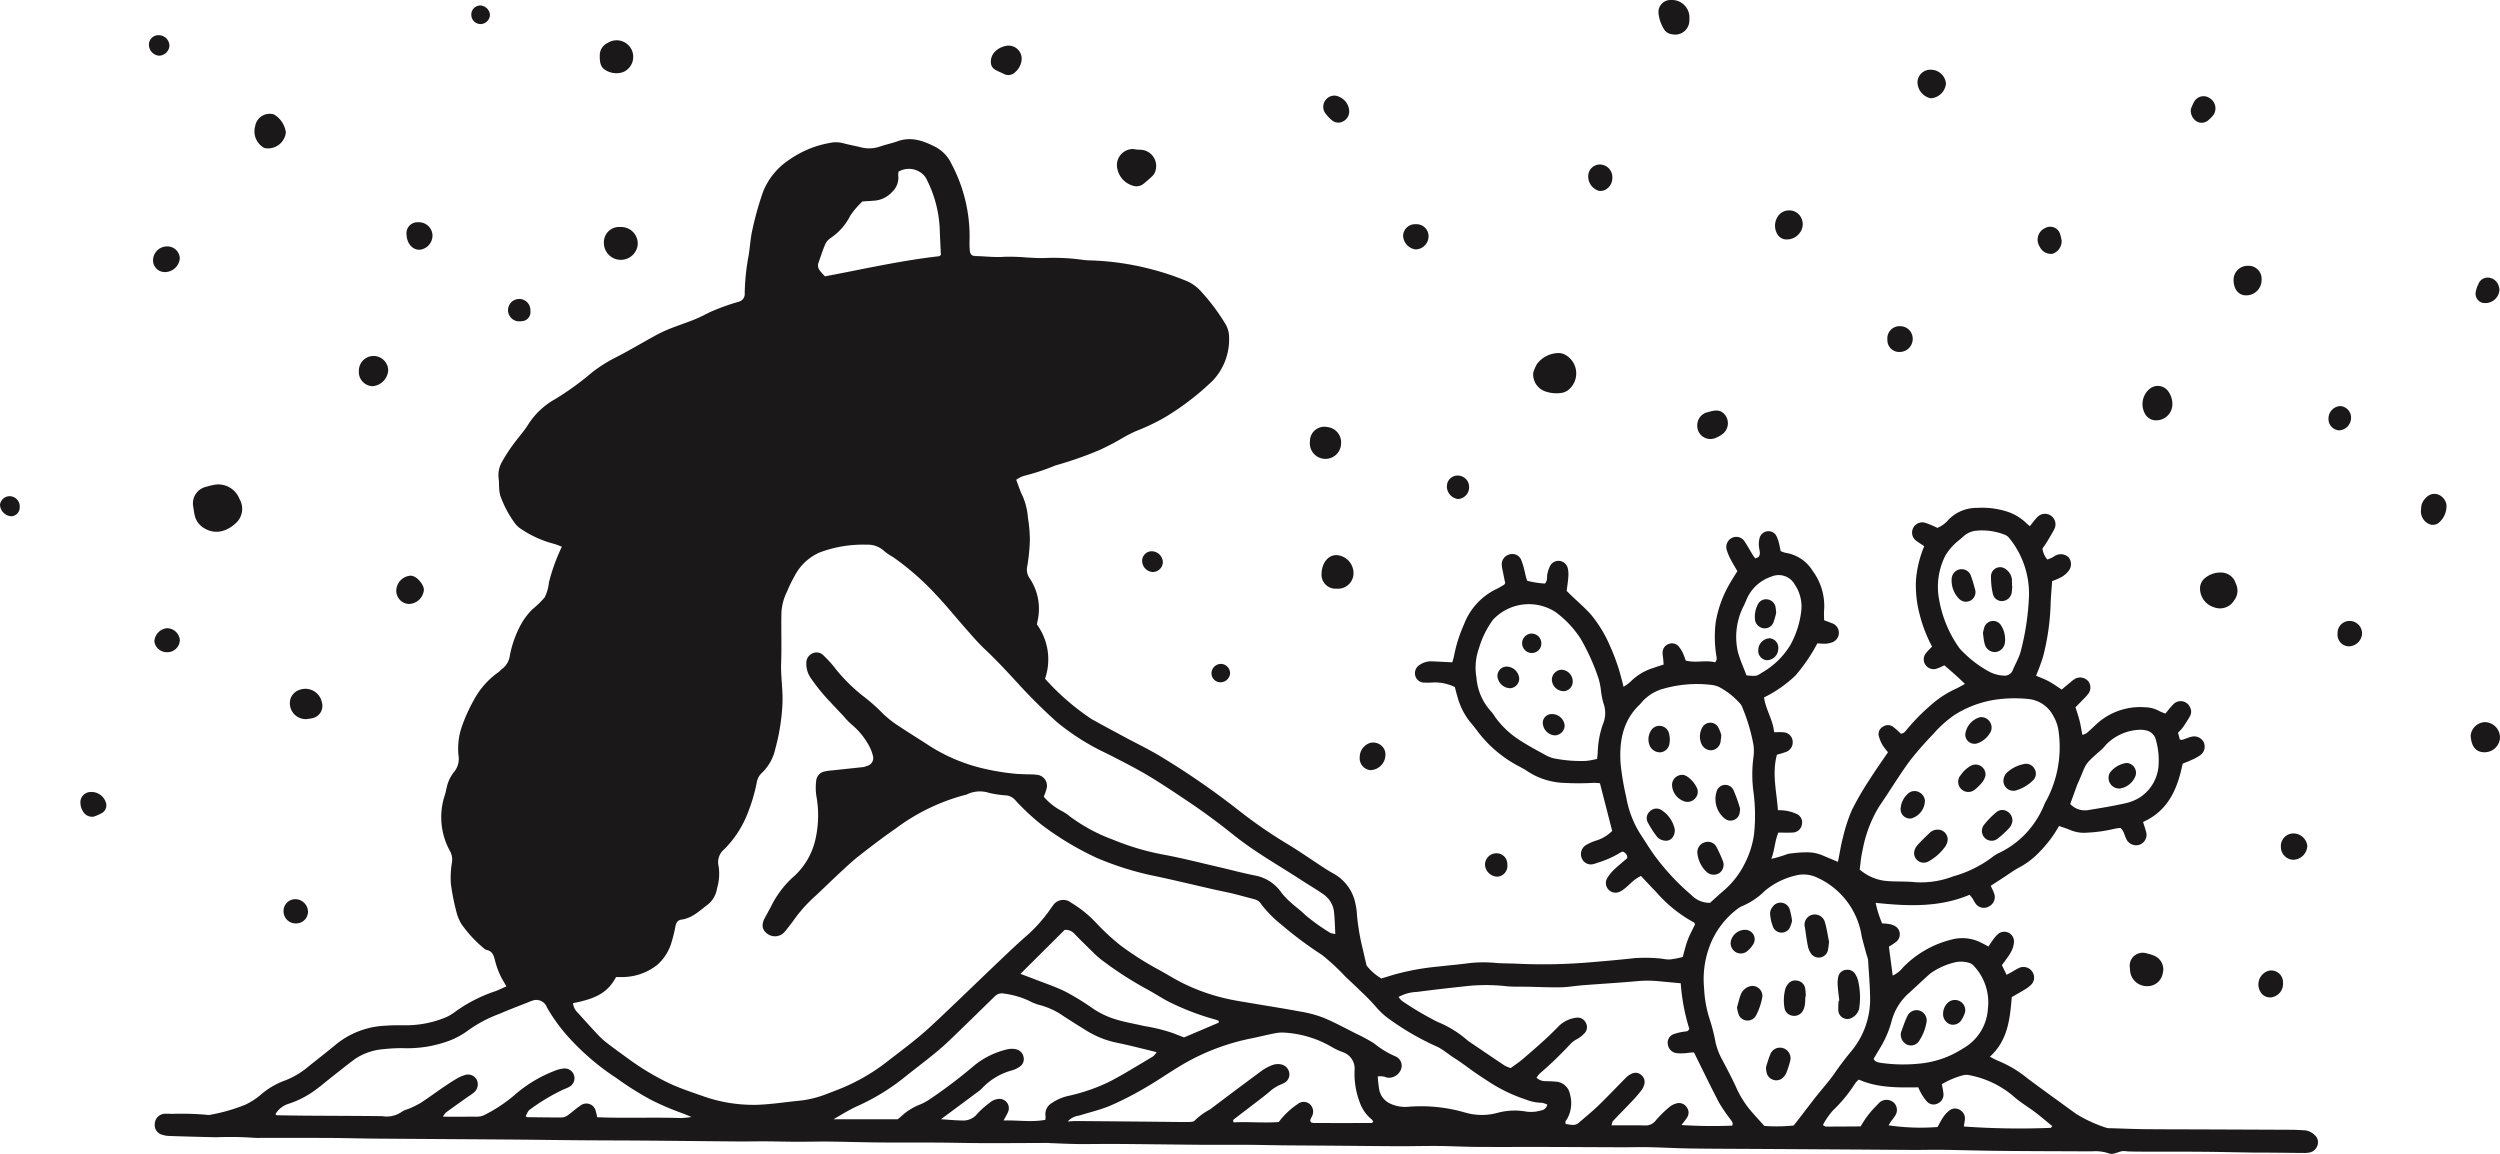 <?xml version="1.0" encoding="UTF-8"?> <svg xmlns="http://www.w3.org/2000/svg" data-name="Group 18" width="341" height="157.399" viewBox="0 0 341 157.399"><defs><clipPath id="o3khd9f5wa"><path data-name="Rectangle 27" style="fill:none" d="M0 0h341v157.399H0z"></path></clipPath></defs><g data-name="Group 17" style="clip-path:url(#o3khd9f5wa)"><path data-name="Path 34" d="m213.943 107.972-1.669-6.5a7.171 7.171 0 0 0-.909-.053 35.534 35.534 0 0 1-4.023 0 9.639 9.639 0 0 1-5-1.613c-.594-.4-1.26-.69-1.873-1.064a16.7 16.7 0 0 1-4.741-4.166c-.378-.5-.754-1-1.169-1.466a9.63 9.63 0 0 1-1.769-3.61c-.118-.362-.2-.74-.3-1.149a6.273 6.273 0 0 0-2.923-.629 10.272 10.272 0 0 1-1.294.017 1.237 1.237 0 0 1-1.179-.9 1.321 1.321 0 0 1 .587-1.51 2.719 2.719 0 0 1 1.63-.488c.9.039 1.805.086 2.813.135a6.287 6.287 0 0 0 .248-.873 19.183 19.183 0 0 1 1.349-4.272 8.809 8.809 0 0 1 4.484-4.876c.344-.164.668-.374 1-.566.036-.021.053-.075.144-.21-.106-.528-.233-1.137-.35-1.749a4.015 4.015 0 0 1-.124-.854A1.411 1.411 0 0 1 200 70.243a1.3 1.3 0 0 1 1.537.772 8.3 8.3 0 0 1 .39 1.242c.1.372.174.753.268 1.129.035.138.091.272.156.468a13.063 13.063 0 0 0 2.413.381c.415-.434.236-.907.341-1.314a4.249 4.249 0 0 1 .431-1.207 1.3 1.3 0 0 1 2.35.434 3.879 3.879 0 0 1 .077 1.15c-.042.626-.145 1.246-.23 1.939.213.209.447.44.684.668.867.835 1.784 1.623 2.591 2.513a17.254 17.254 0 0 1 2.628 4.307 27.636 27.636 0 0 1 1.052 2.693c.224.636.385 1.295.567 1.946.077.268.137.541.238.952a6.219 6.219 0 0 0 .977-.721 7.3 7.3 0 0 1 3.057-1.839c.446-.17.9-.3 1.433-.474-.024-.305-.04-.578-.066-.849a4.63 4.63 0 0 1-.074-.859 1.226 1.226 0 0 1 .825-1.091 1.185 1.185 0 0 1 1.33.286 3.98 3.98 0 0 1 .617.962 9.534 9.534 0 0 1 .378 1c1.337.375 2.729-.1 4.008.248.353-.392.183-.728.146-1.048a16.389 16.389 0 0 1-.07-4.341 15.535 15.535 0 0 1 2.035-5.539c.29-.5.6-.984.93-1.511-.293-.506-.6-.994-.86-1.5a7.153 7.153 0 0 1-.569-1.326 1.388 1.388 0 0 1 .707-1.719 1.331 1.331 0 0 1 1.747.563c.381.558.7 1.158 1.048 1.735.1.162.219.309.367.517.185-.092.39-.135.489-.262a.844.844 0 0 0 .135-.524c-.019-.336-.125-.669-.135-1.005a3.455 3.455 0 0 1 .1-1 1.268 1.268 0 0 1 1.167-.926 1.2 1.2 0 0 1 1.158.715 4.276 4.276 0 0 1 .293.815c.1.372.166.751.258 1.185a3.351 3.351 0 0 0 .651.229 5.289 5.289 0 0 1 3.727 2.488 8.007 8.007 0 0 1 1.549 5.308c-.04.428-.006.864-.006 1.4.315.12.662.243 1 .385a1.381 1.381 0 0 1-.026 2.672 2.849 2.849 0 0 1-.839.151 10.187 10.187 0 0 1-1.047-.059 23.749 23.749 0 0 1-3 4.408 17.338 17.338 0 0 1-4.277 2.975c.226 1.662 1.222 3.049 1.373 4.745.495 0 .875-.033 1.248.007a1.332 1.332 0 0 1 1.277 1.165 1.4 1.4 0 0 1-.877 1.51 13.075 13.075 0 0 1-1.26.383c-.7 2.534-.049 5 .134 7.569a7.653 7.653 0 0 1 1.164.085 5.86 5.86 0 0 1 1.489.477 1.251 1.251 0 0 1 .619 1.363 1.289 1.289 0 0 1-1.163 1.118c-.661.054-1.33.013-2.049.013-.493 1.139-.485 2.358-.965 3.584a17.186 17.186 0 0 0 2.271-.679 17.283 17.283 0 0 1 2.428-.212 5.446 5.446 0 0 1 2.251.4c.693.3 1.388.585 2.144.9.237-1.186.4-2.286.684-3.351a22.107 22.107 0 0 1 1.214-3.712 39.55 39.55 0 0 1 2.394-4.13c.795-1.264 1.666-2.48 2.534-3.762a7.541 7.541 0 0 1-.718-.93A5.058 5.058 0 0 1 250.3 95a1.143 1.143 0 0 1 .57-1.238 1.18 1.18 0 0 1 1.359-.011 10.384 10.384 0 0 1 1.072.949c.456.007.655-.36.9-.638a27.545 27.545 0 0 1 3.138-3.186 13.544 13.544 0 0 1 3.348-2.23c.439-.185.848-.443 1.372-.721-.912-.912-1.834-1.7-2.8-2.534-.358.155-.693.333-1.048.447a1.339 1.339 0 0 1-1.472-2.11c.231-.3.52-.562.836-.9a19.115 19.115 0 0 1-1.7-4.409 15.5 15.5 0 0 1-.5-4.592 15.081 15.081 0 0 1 1.132-4.692c-.371-.248-.687-.439-.981-.661a1.392 1.392 0 0 1 1.143-2.519 12.664 12.664 0 0 1 1.631.686 4.065 4.065 0 0 0 1.56-1.164 5.375 5.375 0 0 1 3.906-1.567 11.074 11.074 0 0 1 3.967.484 6.806 6.806 0 0 1 2.586 1.493c.169.166.354.314.591.523.358-.439.659-.866 1.018-1.235a1.434 1.434 0 0 1 2.287 1.7c-.289.556-.617 1.093-.942 1.628-.2.326-.425.637-.644.963a2.948 2.948 0 0 0 .673 1.494c.23-.093.446-.17.651-.27.171-.084.319-.22.493-.293a1.524 1.524 0 0 1 1.738.248 1.467 1.467 0 0 1 0 1.876 3.308 3.308 0 0 1-.967.831 9.755 9.755 0 0 1-1.264.549c-.077 1.15-.188 2.248-.213 3.347a32.409 32.409 0 0 1-1.005 6.879 24.409 24.409 0 0 1-.981 2.669c.573.251 1.195.477 1.77.788s1.132.719 1.735 1.11c.42-.353.818-.7 1.227-1.026a3.571 3.571 0 0 1 .7-.5 1.455 1.455 0 0 1 1.7.4 1.4 1.4 0 0 1 .045 1.629 5.684 5.684 0 0 1-.666.756c-.362.382-.733.754-1.129 1.16.2.629.4 1.214.555 1.813s.247 1.227.386 1.945a2.021 2.021 0 0 0 .585-.238c.548-.47 1.062-.98 1.6-1.459a8.805 8.805 0 0 1 6.4-2.064 4.072 4.072 0 0 1 1.925.524 7.181 7.181 0 0 0 .817.335c.368-.439.68-.866 1.048-1.235a1.387 1.387 0 0 1 2.294.347 1.255 1.255 0 0 1 0 1.252 20.054 20.054 0 0 1-1.008 1.582 6.027 6.027 0 0 1-.617.654l.248.933c.159.024.261.071.342.045.411-.13.809-.312 1.225-.415a1.471 1.471 0 0 1 1.7.758 1.436 1.436 0 0 1-.53 1.788 6.579 6.579 0 0 1-1.133.615c-.386.183-.789.33-1.218.506-.69 3.4-1.946 6.411-5.4 7.954.141.453.277.853.388 1.259a1.443 1.443 0 0 1-.775 1.809 1.481 1.481 0 0 1-1.924-.8c-.236-.466-.28-1.031-.776-1.452a5.053 5.053 0 0 0-.789.107 19.832 19.832 0 0 1-3.694.53 4.881 4.881 0 0 1-2.392-.367c-.435-.185-.889-.323-1.5-.541-.1.178-.2.344-.3.516a16.8 16.8 0 0 1-2.4 3.065 10.792 10.792 0 0 1-2.867 2.152c-.705.4-1.365.881-2.046 1.324-.555.361-1.112.721-1.7 1.1.16.355.316.65.427.96a1.43 1.43 0 0 1-.662 1.855 1.38 1.38 0 0 1-1.893-.481c-.145-.191-.24-.42-.372-.62-.1-.152-.229-.289-.387-.486-4.132 1.747-8.414 1.565-12.814 1.1a14.348 14.348 0 0 0 .889 2.809 7.385 7.385 0 0 1 .873.07 2.641 2.641 0 0 1 .814.254 1.3 1.3 0 0 1 .217 2.19 9.07 9.07 0 0 1-.984.657l.519 3.941a3.822 3.822 0 0 0 1.388-1.091 13.858 13.858 0 0 1 6.663-3.825 5.618 5.618 0 0 1 4.061.457c.3.141.584.3.948.495.206-.307.371-.588.572-.842a4.026 4.026 0 0 1 .848-.946 1.324 1.324 0 0 1 2.063 1.128 3.232 3.232 0 0 1-.323 1.236 6.062 6.062 0 0 1-.612.981c-.216.316-.45.623-.716.99l.645 1.316c.328-.18.574-.312.82-.449a8.634 8.634 0 0 1 .877-.493 1.438 1.438 0 0 1 1.788.5 1.376 1.376 0 0 1-.2 1.843 4.244 4.244 0 0 1-.8.6c-.57.351-1.156.675-1.781 1.037-.248 2.915-.509 5.873-2.979 8.124a10.3 10.3 0 0 0 1.089.556 15.668 15.668 0 0 1 4.054 2.423c2.2 1.641 4.426 3.232 6.639 4.847a19.088 19.088 0 0 0 4.042 1.859 2.026 2.026 0 0 0 .711.074c1.532.049 3.065.113 4.6.13 2.587.028 5.174.024 7.761.033q6.038.023 12.076.05c.623 0 1.246.033 1.868.068a2.152 2.152 0 0 1 1.42.624 1.287 1.287 0 0 1 .45 1.3 1.418 1.418 0 0 1-1.045 1.093 3.361 3.361 0 0 1-.854.079c-1.439-.008-2.876-.031-4.313-.043-.813-.007-1.625 0-2.438-.008-2.393-.035-4.788-.095-7.183-.113-2.778-.024-5.559-.011-8.338-.018-.527 0-1.055-.013-1.582-.025-.191-.006-.382-.029-.573-.049-.771-.077-1.458.617-2.24.289a5.654 5.654 0 0 0-2.268-.252c-4.168-.018-8.336-.026-12.5-.067-2.633-.025-5.265-.109-7.9-.145-1.292-.018-2.584.022-3.875.017-2.491-.01-4.98-.036-7.471-.052q-7.191-.046-14.382-.086c-2.873-.017-5.747-.018-8.621-.061-1.865-.028-3.73-.135-5.6-.173-1.292-.026-2.586.011-3.878.008-3.451-.011-6.9-.033-10.355-.042-3.068-.007-6.137.015-9.207-.006-1.772-.013-3.543-.112-5.315-.128-1.813-.015-3.627.039-5.442.032-3.067-.011-6.133-.05-9.2-.074-2.155-.017-4.311-.024-6.468-.045-1.628-.017-3.258-.063-4.886-.073-2.013-.013-4.027.014-6.04 0-3.929-.031-7.859-.089-11.788-.118-1.77-.014-3.542.029-5.312.013-1.242-.011-2.483-.078-3.723-.123-.144 0-.287-.025-.431-.025-2.873.008-5.746.033-8.619.026-2.205-.006-4.41-.064-6.616-.078-2.589-.015-5.176.007-7.763-.015-2.3-.021-4.6-.095-6.9-.121-1.387-.015-2.775.029-4.162.024-1.48 0-2.961-.046-4.441-.054-1.245-.007-2.49.025-3.733.014-4.265-.033-8.529-.084-12.795-.117-2.83-.024-5.659-.021-8.489-.043-3.212-.025-6.423-.074-9.635-.1-6.182-.047-12.364-.079-18.546-.128-2.11-.017-4.221-.081-6.331-.091-3.115-.017-6.231 0-9.346-.007a8.325 8.325 0 0 1-1.005-.021 47.617 47.617 0 0 0-5.026-.066 514.426 514.426 0 0 1-6.458-.176 3.176 3.176 0 0 1-.846-.145 1.362 1.362 0 0 1-1.087-1.5 1.427 1.427 0 0 1 1.4-1.386 8.108 8.108 0 0 1 .863.02 40.319 40.319 0 0 1 4.732.117 1.684 1.684 0 0 0 .714-.021 23.867 23.867 0 0 0 4.675-1.362 10.063 10.063 0 0 0 1.932-1.228 10.517 10.517 0 0 1 3.435-2.056 10.994 10.994 0 0 0 3.2-1.905c1.312-1.054 2.646-2.077 3.936-3.156a11.443 11.443 0 0 1 6.65-2.42c1-.085 2.01-.05 3.016-.057a14.154 14.154 0 0 0 4.9-.984 5.884 5.884 0 0 0 1.5-.841 20.146 20.146 0 0 1 5.479-2.813c.489-.181.959-.417 1.529-.668-.18-.311-.311-.545-.45-.775a10.357 10.357 0 0 1-1.117-2.817c-.164-.626-.362-1.216-1.107-1.37a.813.813 0 0 1-.375-.21 16.594 16.594 0 0 1-3.121-3.387 6.15 6.15 0 0 1-.647-1.6 30.717 30.717 0 0 1-.757-3.835 12.707 12.707 0 0 1 .142-2.885 2.371 2.371 0 0 0-.229-1.515 9.542 9.542 0 0 1-.73-7.718c.107-.319.163-.655.244-.984a5.065 5.065 0 0 1 .958-2.088 2.816 2.816 0 0 0 .659-2.286 9.134 9.134 0 0 1 .422-3.87 22.355 22.355 0 0 1 1.653-3.688 10.966 10.966 0 0 1 3.399-3.848c.155-.113.275-.273.427-.39A2.741 2.741 0 0 0 63.594 84a14.555 14.555 0 0 1 1.588-4.339 9.082 9.082 0 0 1 1.5-1.935 13.5 13.5 0 0 0 1.65-1.6 5.953 5.953 0 0 0 .587-2.064 25.666 25.666 0 0 1 1.756-4.847 9.312 9.312 0 0 0-1.094-.407 14.532 14.532 0 0 1-4.435-2 3.056 3.056 0 0 1-.934-.888 14.837 14.837 0 0 1-1.94-3.7 5.043 5.043 0 0 1-.145-.994c-.035-.432-.006-.873-.066-1.3a3.6 3.6 0 0 1 .425-2.246 21.829 21.829 0 0 1 1.475-2.306c.672-.938 1.464-1.8 2.085-2.766a10.251 10.251 0 0 1 3.734-3.541 38.972 38.972 0 0 0 5-3.619 19.176 19.176 0 0 1 3.02-1.94c1.882-.952 3.7-2.043 5.548-3.057a17.935 17.935 0 0 1 1.94-.93c1.158-.463 2.346-.849 3.5-1.314.71-.284 1.39-.648 2.076-.991a30.511 30.511 0 0 1 3.91-1.416 1.08 1.08 0 0 0 .846-1.163 30.515 30.515 0 0 1 .539-5.181c.188-1.142.237-2.313.5-3.435a42.312 42.312 0 0 1 1.487-5.29 9.4 9.4 0 0 1 3.524-4.288 13.8 13.8 0 0 1 5.532-2.307 3.947 3.947 0 0 1 1.848.031c.782.222 1.59.351 2.379.552a4.486 4.486 0 0 0 2.679-.106c.767-.269 1.574-.422 2.336-.7 1.893-.689 3.571-.066 5.229.786a4.951 4.951 0 0 1 2.145 2.279 21.078 21.078 0 0 1 2.473 10.318 12.293 12.293 0 0 0 .024 1.451c.049.577.259.806.807.817 1.292.024 2.575.2 3.878.1a27.416 27.416 0 0 1 3.15.1c.814.029 1.632.11 2.442.063a28.368 28.368 0 0 1 5.159.255 8.476 8.476 0 0 0 .86.068 37.166 37.166 0 0 1 8.644 1.256 35.711 35.711 0 0 1 4.626 1.554 5.455 5.455 0 0 1 1.971 1.415 27.681 27.681 0 0 1 3.294 4.387 3.566 3.566 0 0 1 .544 1.915 8.176 8.176 0 0 1-2.261 5.907 36.4 36.4 0 0 1-6.491 4.974 29.938 29.938 0 0 1-4.014 1.908 19.174 19.174 0 0 0-2.032 1.065c-.9.535-1.848 1-2.8 1.457a50.84 50.84 0 0 1-6.1 2.138 29.954 29.954 0 0 1-4.352 1.436 3.684 3.684 0 0 0-.988.523c.311.8.531 1.542.877 2.218a8.993 8.993 0 0 1 .719 2.943 19.509 19.509 0 0 1 .268 3.033 25.877 25.877 0 0 1-.357 3.6 2.029 2.029 0 0 0 .319 1.624 7.453 7.453 0 0 1 1.091 5.81c-.025.142-.054.283-.095.5a8.075 8.075 0 0 1 1.11 7.4 33.17 33.17 0 0 0 6.34 5.5c1.507.843 3.03 1.656 4.551 2.474 1.563.841 3.166 1.609 4.688 2.517a106.391 106.391 0 0 1 10.917 7.53 64.247 64.247 0 0 0 6.525 4.5c1.688 1.012 3.3 2.152 4.953 3.226.482.315.976.615 1.48.895a5.994 5.994 0 0 1 2.9 4.127 7.963 7.963 0 0 1 .192 1.432 30.573 30.573 0 0 0 .838 4.854c.139.659.3 1.313.474 2.064a7.127 7.127 0 0 0 2.018 1.768c.559-.17 1.151-.348 1.742-.53a34.026 34.026 0 0 1 6.072-1.1c1.38-.163 2.767-.273 4.144-.461a17.629 17.629 0 0 1 3.727-.021c.955.072 1.918.049 2.874.1a76.2 76.2 0 0 0 10.2-.217c1.956-.162 3.909-.336 5.86-.553a21.377 21.377 0 0 1 3.16.036c.524.02 1.05.183 1.567.155a12.756 12.756 0 0 0 1.758-.339c.224-.779.4-1.577.687-2.331s.683-1.469 1-2.133c-.079-.149-.092-.213-.125-.229a18.574 18.574 0 0 1-5.238-4.231c-.673-.679-1.317-1.387-2.024-2.133a7.57 7.57 0 0 0-.866.53c-.447.365-.85.785-1.3 1.15a3.353 3.353 0 0 1-.849.526 1.319 1.319 0 0 1-1.618-1.848 5.548 5.548 0 0 1 .885-1.135c.585-.567 1.224-1.079 1.869-1.639.071-.414-.188-.67-.514-.884a.788.788 0 0 0-.28.035 13.368 13.368 0 0 1-3.131 1.434c-.231.06-.452.169-.686.215a1.326 1.326 0 0 1-1.554-.744 1.454 1.454 0 0 1 .482-1.808 6.721 6.721 0 0 1 1.437-.651 5.212 5.212 0 0 0 2.2-1.317M72.2 131.455a2.111 2.111 0 0 0 .683 1.351c.835.934 1.675 1.862 2.531 2.775a10.984 10.984 0 0 0 1.253 1.19c.986.767 2 1.5 3.009 2.23a34.91 34.91 0 0 0 5.8 3.468c1.4.643 2.853 1.122 4.3 1.627a20.561 20.561 0 0 0 7.616 1.234c1.96-.079 3.91-.385 5.866-.577a14 14 0 0 0 3.613-.927c.537-.2 1.076-.407 1.61-.62a26.622 26.622 0 0 0 6.483-3.7c1.972-1.533 3.992-3.005 5.838-4.7 1.383-1.266 2.733-2.568 4.091-3.863 1.88-1.794 3.745-3.6 5.631-5.392 1.257-1.19 2.512-2.388 3.822-3.517a20.963 20.963 0 0 0 2.513-2.775c.272-.336.493-.715.767-1.051a1.683 1.683 0 0 1 2.5-.454 15.907 15.907 0 0 1 3.464 2.8 30.043 30.043 0 0 0 3.284 3.032 42 42 0 0 0 4.834 3.115c1.185.626 2.322 1.347 3.513 1.961a26.69 26.69 0 0 0 6.779 2.332c.889.187 1.79.319 2.686.471 2.222.378 4.448.722 6.662 1.139a16.193 16.193 0 0 1 3.188.841c1.546.641 3.023 1.45 4.52 2.2a24.2 24.2 0 0 1 2.4 1.3 12.144 12.144 0 0 0 2.933 1.786 1.378 1.378 0 0 1 .725 1.826 1.791 1.791 0 0 1-1.858 1.072 2.423 2.423 0 0 0-1.291-.167 17 17 0 0 0 .192 1.738 2.637 2.637 0 0 0 1.518 1.974 4.818 4.818 0 0 0 2.516.421 21.513 21.513 0 0 1 7.687.79 8.1 8.1 0 0 0 4.4.05 8.95 8.95 0 0 1 3.985-.171 4.85 4.85 0 0 0 1.989-.166 1 1 0 0 0 .841-.789 2.409 2.409 0 0 0-.775-.255 5.826 5.826 0 0 1-2.1-.424 21.583 21.583 0 0 1-4.934-2.336c-.637-.424-1.288-.831-1.918-1.267-.986-.684-1.931-1.43-2.945-2.067-.768-.482-1.439-1.089-2.264-1.514a36.442 36.442 0 0 1-6.953-4.049 10.291 10.291 0 0 1-1.454-1.39 24.855 24.855 0 0 0-1.9-1.974c-.754-.742-1.529-1.462-2.3-2.19a30.148 30.148 0 0 0-3.171-2.943 52.716 52.716 0 0 1-5.541-4.129 16.031 16.031 0 0 1-2.732-2.757 1.518 1.518 0 0 0-.882-.7c-1.02-.263-2.035-.548-3.057-.8-.792-.194-1.593-.34-2.388-.52-2.9-.657-5.785-1.363-8.692-1.967a41.467 41.467 0 0 1-7.386-2.347 40.853 40.853 0 0 1-7.524-4.5 30.3 30.3 0 0 1-3.687-3.442 1.861 1.861 0 0 0-1.1-.6 14.9 14.9 0 0 1-2.416-.347 4.045 4.045 0 0 0-3.062.208 1.319 1.319 0 0 1-.277.078 27.42 27.42 0 0 0-9.388 4.546c-1.7 1.168-3.341 2.432-4.973 3.7-.87.676-1.68 1.436-2.49 2.186-1.165 1.079-2.3 2.188-3.46 3.278a20.39 20.39 0 0 0-2.739 2.966 30.78 30.78 0 0 1-1.49 1.954 1.747 1.747 0 0 1-2.456.245c-.69-.549-.761-1.271-.229-2.2.263-.459.5-.934.761-1.393a13.325 13.325 0 0 1 2.883-3.938 9.7 9.7 0 0 0 3.195-5.227 14.754 14.754 0 0 0 .134-6.054 7.67 7.67 0 0 1-.013-2.014 1.418 1.418 0 0 1 1.071-1.243 6.181 6.181 0 0 1 1.128-.166c1.426-.155 2.855-.3 4.282-.459a1.832 1.832 0 0 0 .407-.141 1.1 1.1 0 0 0 .834-1.444 5.634 5.634 0 0 0-.67-1.59 9.893 9.893 0 0 0-2.229-2.635 9.3 9.3 0 0 1-1.1-1.144c-.562-.6-1.132-1.182-1.681-1.788a26.037 26.037 0 0 1-2.832-3.468 3.388 3.388 0 0 1-.555-1.921 1.413 1.413 0 0 1 .87-1.386 1.289 1.289 0 0 1 1.465.293 16.95 16.95 0 0 1 1.287 1.362 23.362 23.362 0 0 0 4.034 4.118A24.53 24.53 0 0 1 114.4 91.9a13.441 13.441 0 0 0 1.887 1.544c1.556 1.045 3.157 2.02 4.725 3.047a23.875 23.875 0 0 0 7.7 3.093 32.851 32.851 0 0 0 3.4.551c.71.091 1.432.089 2.148.125a8.978 8.978 0 0 1 1.289.068 1.5 1.5 0 0 1 1.228 1.945 8.782 8.782 0 0 1-.365 1.034 8.068 8.068 0 0 0 2.407 1.922 6.533 6.533 0 0 1 1.195.8 23.182 23.182 0 0 0 5.811 3.127 34.6 34.6 0 0 0 6.875 2.044c2.544.466 5.053 1.121 7.575 1.7 1.681.387 3.35.845 5.042 1.174a5.6 5.6 0 0 1 3.513 2.322 10.055 10.055 0 0 0 1.292 1.355c.64.584 1.356 1.086 1.97 1.7a27.23 27.23 0 0 0 3.383 2.42 2.025 2.025 0 0 0 .705.152c-.057-1.026-.072-1.943-.166-2.852a3.358 3.358 0 0 0-1.342-2.47c-.973-.7-2.02-1.295-3.025-1.953-3.016-1.972-6.169-3.733-9.017-5.965-.946-.742-1.882-1.5-2.846-2.211a84.18 84.18 0 0 0-3.4-2.424c-1.918-1.282-3.826-2.583-5.807-3.759-1.813-1.076-3.706-2.024-5.585-2.984a31.769 31.769 0 0 1-6.8-4.288 75.869 75.869 0 0 1-5.52-5.5c-1.4-1.524-2.813-3.036-4.324-4.455-.944-.887-1.786-1.889-2.647-2.862-1.341-1.514-2.608-3.1-4-4.561a36.636 36.636 0 0 0-5.854-5.123 7.449 7.449 0 0 1-1.192-.807 3.267 3.267 0 0 0-2.368-.877 16.888 16.888 0 0 0-6.473 1.069 7.053 7.053 0 0 0-3.383 3.188 18.426 18.426 0 0 0-1.013 2.083 7.258 7.258 0 0 0-.788 2.916c-.054 2.271.043 4.547-.042 6.815-.075 1.984.3 3.932.162 5.934a28.233 28.233 0 0 1-.958 5.841 6.418 6.418 0 0 1-1.9 3.347 2.219 2.219 0 0 0-.633 1.274 23.661 23.661 0 0 1-1.176 4.008 14.251 14.251 0 0 1-3.248 5.061 2.272 2.272 0 0 0-.769 2.345 6.971 6.971 0 0 1-.224 3.005 3.485 3.485 0 0 1-1.165 2.126c-1.142.848-2.177 1.924-3.7 2.129-.481.064-.711.411-.806.9a18.249 18.249 0 0 1-.512 2.115 6.489 6.489 0 0 1-1.963 3.15 7.709 7.709 0 0 1-4.653 1.667c-.332.018-.665 0-.974 0-1.125 2.094-2.64 2.931-5.863 3.561m166.492 16.687c.19-.24.371-.463.548-.691 1.09-1.406 2.147-2.844 3.283-4.212.615-.743 1.235-1.469 1.781-2.269a45.145 45.145 0 0 1 2.083-2.767 11.118 11.118 0 0 0 2.733-7c.008-1.883-.17-3.768-.282-5.651a3.669 3.669 0 0 0-.2-.694c-.226-.839-.464-1.675-.669-2.52a10.516 10.516 0 0 0-6.016-7.982 4.311 4.311 0 0 0-3.093-.287 10.055 10.055 0 0 0-4.077 2.049 9.855 9.855 0 0 1-3.09 2.088 2.694 2.694 0 0 0-.619.357 11.345 11.345 0 0 0-4 5.553 12.746 12.746 0 0 0-.6 5.3 16.082 16.082 0 0 0 .684 3.992 25.293 25.293 0 0 1 .874 3.366 8.9 8.9 0 0 0 .926 2.423c.629 1.2 1.266 2.389 1.832 3.616a13.586 13.586 0 0 0 1.857 3.088c.648.771 1.334 1.508 2.042 2.3a22.384 22.384 0 0 0 3.994-.059m-15.4-19.4c-1.175-.109-2.173-.2-3.17-.294a15.4 15.4 0 0 0-2.867.017c-2.43.217-4.868.358-7.3.546-1 .077-2 .261-3 .28-1.483.029-2.966-.042-4.449-.074-1.051-.021-2.11.032-3.149-.089a25.172 25.172 0 0 0-5.592.038c-2.144.229-4.286.473-6.422.755a5.7 5.7 0 0 0-2.536.69 2.945 2.945 0 0 0 .486.551 43.475 43.475 0 0 0 4.826 2.848 14.5 14.5 0 0 1 4.143 2.566 2.541 2.541 0 0 0 .355.244c1.549 1.051 3.094 2.106 4.652 3.145a4.878 4.878 0 0 0 .835.347c.584-.435 1.189-.829 1.731-1.3 1.639-1.413 3.283-2.823 4.787-4.387a4.088 4.088 0 0 1 2.416-1.182 1.223 1.223 0 0 1 1.313.7 1.181 1.181 0 0 1-.131 1.362 4.34 4.34 0 0 1-.867.739 5.547 5.547 0 0 0-.956.624 52.179 52.179 0 0 1-4.357 4.21 3.514 3.514 0 0 0-.41.541 1.664 1.664 0 0 0 1.241.474c.431.015.864.02 1.292.063a2.088 2.088 0 0 1 2.027 1.737 4.38 4.38 0 0 1-.4 3.368c-.11.18-.35.351-.151.693.569.032 1.178.311 1.737-.173.907-.786 1.846-1.542 2.708-2.377 1.278-1.236 2.5-2.538 3.757-3.8a2.59 2.59 0 0 1 .829-.553 1.162 1.162 0 0 1 1.324.282 1.18 1.18 0 0 1 .328 1.2 2.271 2.271 0 0 1-.364.779 18.28 18.28 0 0 1-1.218 1.425c-.891.945-1.808 1.865-2.7 2.81-.1.107-.1.309-.188.577 1.611 0 3.089-.017 4.566.008a1.69 1.69 0 0 0 1.48-.686 15.273 15.273 0 0 1 1.847-1.818 2.521 2.521 0 0 1 1.013-.507 1.241 1.241 0 0 1 1.376.563 1.186 1.186 0 0 1 .024 1.367c-.191.309-.429.59-.753 1.027a66.059 66.059 0 0 0 6.917.084c.167-.418-.081-.62-.236-.848a23.469 23.469 0 0 1-1.55-2.262c-1.179-2.258-2.283-4.558-3.437-6.885-.19.013-.374.021-.558.039-.238.024-.475.074-.714.081a6.027 6.027 0 0 1-1.144-.018 1.386 1.386 0 0 1-1.14-1.156 1.242 1.242 0 0 1 .756-1.418 7.044 7.044 0 0 1 1.379-.34c.266-.057.587.038.79-.4a26.985 26.985 0 0 1-1.172-6.214m24.4-15.521a6.48 6.48 0 0 0 3.837 1.585c1.239.092 2.492.02 3.726.151a12.212 12.212 0 0 0 5.209-.8 15.726 15.726 0 0 0 5.5-2.756 5.919 5.919 0 0 1 .874-.493 12.3 12.3 0 0 0 3.164-2.23 12.675 12.675 0 0 0 2.876-4.3 3.33 3.33 0 0 1 .263-.516 15.482 15.482 0 0 0 1.7-9.4 5.552 5.552 0 0 0-.725-2.177 4.3 4.3 0 0 0-3.443-2.319 18.117 18.117 0 0 0-4.725.138 14.516 14.516 0 0 0-5.335 2.053 15.755 15.755 0 0 0-2.885 2.6 45.947 45.947 0 0 0-3.227 3.694c-1.473 2.024-2.77 4.179-4.189 6.245a17.468 17.468 0 0 0-2.222 5.934c-.206.836-.265 1.709-.394 2.6M88.355 146.99c-.62-.256-.916-.392-1.22-.5a36.842 36.842 0 0 1-4.229-1.8 41.345 41.345 0 0 1-4.744-2.979 33.433 33.433 0 0 1-6.171-5.17 23.686 23.686 0 0 1-3.355-4.507 1.53 1.53 0 0 0-2-.9 3.877 3.877 0 0 0-.537.208c-1.289.514-2.6.994-3.867 1.556a18.1 18.1 0 0 0-4.316 2.268 10.872 10.872 0 0 1-2.5 1.391 16.5 16.5 0 0 1-6.48 1.047 22.2 22.2 0 0 0-2.569.137 8.1 8.1 0 0 0-3.9 1.334c-1.156.857-2.276 1.765-3.41 2.655-.566.445-1.11.92-1.689 1.345a12.831 12.831 0 0 1-3.91 2.1 3.191 3.191 0 0 0-1.848 1.429c.07.053.138.151.209.152 1.533.028 3.067.052 4.6.061 3.256.022 6.514.024 9.77.063a3.584 3.584 0 0 0 2.708-.631 3.073 3.073 0 0 1 .789-.332 13.163 13.163 0 0 0 1.681-.813c1.089-.7 2.13-1.478 3.2-2.208.6-.406 1.2-.8 1.82-1.161a4.644 4.644 0 0 1 1.054-.456 1.347 1.347 0 0 1 1.617.613 1.441 1.441 0 0 1-.33 1.723 6.876 6.876 0 0 1-.817.584c-1.018.726-2.038 1.447-3.047 2.184a2.917 2.917 0 0 0-.406.57c1.67 0 3.139.01 4.61-.008a2.165 2.165 0 0 0 .967-.185 20.4 20.4 0 0 0 4.3-2.856 18.125 18.125 0 0 1 5.284-3.177 4.441 4.441 0 0 1 1.242-.339 1.334 1.334 0 0 1 .8 2.512 8.142 8.142 0 0 1-.788.35 26.97 26.97 0 0 0-4.332 2.568c-.453.321-.443.335-.8 1.083.079.04.159.116.238.117 1.581.022 3.16.049 4.741.036a1.467 1.467 0 0 0 .775-.3c.587-.418 1.115-.92 1.716-1.314a1.306 1.306 0 0 1 2.081.714 7.5 7.5 0 0 1 .2.871c3.854.164 7.633-.015 11.408.114a12.862 12.862 0 0 0 1.447-.144m138.943-29.213c.6-.537 1.161-1.055 1.737-1.558a11.646 11.646 0 0 0 2.944-3.7 12.482 12.482 0 0 0 1.323-4.111 24.418 24.418 0 0 0-.064-5.644 17.831 17.831 0 0 1-.029-4.766 6.366 6.366 0 0 0 .02-1.73 24.7 24.7 0 0 0-1.515-5.121 1.411 1.411 0 0 0-.275-.5 10.33 10.33 0 0 0-2.909-2.313 3.845 3.845 0 0 0-1.1-.29 16.617 16.617 0 0 0-6.532.541 5.984 5.984 0 0 0-2.686 1.582c-.2.2-.376.44-.583.641-2.271 2.2-2.724 5.018-2.531 7.983a36.129 36.129 0 0 0 .771 4.568 13.717 13.717 0 0 0 1.883 4.973c.609.924 1.188 1.871 1.822 2.777a31.817 31.817 0 0 0 5.174 5.6 3.421 3.421 0 0 0 2.547 1.066M122.381 147.3c1.167.074 2.007.158 2.849.17a2.445 2.445 0 0 0 2.133-.937 11.648 11.648 0 0 1 1.614-1.437 2.165 2.165 0 0 1 1.3-.567 1.27 1.27 0 0 1 1.273 1.756c-.138.34-.34.655-.622 1.186 2.014-.056 3.842.259 5.694-.089a2.49 2.49 0 0 0 .031-.493 1.751 1.751 0 0 1 .9-1.827 6.5 6.5 0 0 1 2.1-.92 25.262 25.262 0 0 0 5.831-2.018c.629-.348 1.267-.68 1.887-1.044q1.988-1.165 3.959-2.361a2.678 2.678 0 0 0 .484-.569c-1.832-.439-3.541-.895-5.27-1.252a12.788 12.788 0 0 1-4.141-1.581q-1.654-1.012-3.281-2.07a10.114 10.114 0 0 0-3.1-1.48 6.571 6.571 0 0 1-1.609-.62 11.627 11.627 0 0 0-3.442-.987 1.324 1.324 0 0 0-1.193.336c-.183.156-.346.336-.519.5-1.932 1.879-3.85 3.775-5.8 5.634-1.921 1.83-4.086 3.359-6.14 5.025a29.573 29.573 0 0 1-6.383 3.875c-1.033.474-1.97 1.058-3.212 1.772h8.754a4.166 4.166 0 0 0 .467-.378 8.042 8.042 0 0 1 2.537-1.61 7.307 7.307 0 0 0 1.271-.668 66.894 66.894 0 0 0 5.984-4.514 11.1 11.1 0 0 1 4.716-2.371 2.713 2.713 0 0 1 1.136-.01 1.312 1.312 0 0 1 1.064 1.061 1.216 1.216 0 0 1-.481 1.287 3.4 3.4 0 0 1-1.016.512 8.75 8.75 0 0 0-4.161 2.462 3.92 3.92 0 0 1-.665.552c-1.542 1.15-3.086 2.3-4.94 3.673m17.31.305c.427-.021.853-.061 1.28-.057q5.888.046 11.777.106c1.15.011 2.3.035 3.449.025.272 0 .662-.031.795-.2a9.1 9.1 0 0 1 2.087-1.518q3.506-2.649 7.039-5.263a6.372 6.372 0 0 1 1.515-.8 2.15 2.15 0 0 1 1.119-.079 1.4 1.4 0 0 1 1.137 1.167 1.3 1.3 0 0 1-.783 1.406 2.48 2.48 0 0 1-.392.18 5.356 5.356 0 0 0-1.56 1.013c-.963.795-1.967 1.54-2.956 2.3-.57.44-1.15.87-1.716 1.316-.132.1-.358.188-.183.528 2.042-.109 4.13.106 6.154-.045a10.43 10.43 0 0 1 2.579-2.446 1.275 1.275 0 0 1 1.606-.039 1.363 1.363 0 0 1 .41 1.565c-.084.3-.434.546-.212.952a1.446 1.446 0 0 0 .382.1q3.95.01 7.9 0c.068 0 .135-.1.234-.171a1.232 1.232 0 0 0-.222-.322 5.146 5.146 0 0 1-1.631-2.336 10.917 10.917 0 0 1-.7-4.4 2.37 2.37 0 0 0-1.635-2.445 9.171 9.171 0 0 1-1.432-.668 14.423 14.423 0 0 0-6.388-1.978 4.926 4.926 0 0 0-1.415.081c-1.129.217-2.244.506-3.372.73a30.26 30.26 0 0 0-9.842 3.906c-1.478.9-2.9 1.89-4.394 2.75a45.414 45.414 0 0 1-4.73 2.439c-1.4.6-2.911.946-4.371 1.406a2.462 2.462 0 0 0-1.543.793m72.2-49.445c.042-.414.075-.651.086-.888a12.613 12.613 0 0 1 .7-3.832 3.9 3.9 0 0 0 .066-2.919 11.577 11.577 0 0 1-.362-1.989 8.96 8.96 0 0 0-.316-1.408 28.844 28.844 0 0 0-2.437-5.389 13.636 13.636 0 0 0-3.451-3.64 6.689 6.689 0 0 0-8.5 1.1 12.563 12.563 0 0 0-1.9 3.865 7.817 7.817 0 0 0-.342 4 7.656 7.656 0 0 0 1.949 4.573 5 5 0 0 1 .6.814 12.233 12.233 0 0 0 3.571 3.294c1.045.676 2.151 1.26 3.244 1.859a4.332 4.332 0 0 0 1.186.478 18.536 18.536 0 0 0 4.422.351 10.82 10.82 0 0 0 1.493-.276M270.8 75.8a12.032 12.032 0 0 0-2.674-7.74 1.442 1.442 0 0 0-.682-.506 8.518 8.518 0 0 0-3.943-.521 3.038 3.038 0 0 0-1.663.781c-.421.392-.9.721-1.3 1.137a7.5 7.5 0 0 0-1.146 1.462 9.381 9.381 0 0 0-.846 6.059 16.136 16.136 0 0 0 2.7 6.489 4.061 4.061 0 0 0 .583.638 15.224 15.224 0 0 0 3.306 2.523 4.732 4.732 0 0 0 2.168.666 1.177 1.177 0 0 0 1.27-.729c.337-.8.775-1.558 1.04-2.378A35.052 35.052 0 0 0 270.8 75.8M116.6 18.04a2.85 2.85 0 0 0-.039.555 2.625 2.625 0 0 1-.831 2.218 3.642 3.642 0 0 1-2.534 1.2c-.474.043-.952.061-1.515.1a11.083 11.083 0 0 0-1.657 1.929 7.965 7.965 0 0 1-2.731 3.092 2.07 2.07 0 0 0-.719.884c-.34.795-.59 1.628-.889 2.441a1.105 1.105 0 0 0 .188 1.091c.2.265.436.5.69.781 5.194-.973 10.322-2.154 15.552-2.742.081-.01.155-.1.261-.174-.052-1.179-.117-2.378-.156-3.578a16.454 16.454 0 0 0-1.812-6.79 2.158 2.158 0 0 0-.527-.675 2.824 2.824 0 0 0-3.28-.326m16.625 109.421c.707.268 1.242.464 1.772.672 1.471.578 2.984 1.068 4.394 1.769a34.921 34.921 0 0 1 3.8 2.345 11.607 11.607 0 0 0 2.98 1.408c1.273.4 2.6.609 3.906.92a24.018 24.018 0 0 1 4.037 1c.478.206.972.381 1.429.559 1.592-.677 3.132-1.33 4.671-1.988a.163.163 0 0 0 .078-.109.565.565 0 0 0-.032-.17c-.113-.045-.237-.107-.368-.146a34.84 34.84 0 0 1-6.564-2.522c-.969-.521-1.893-1.129-2.863-1.649a49.112 49.112 0 0 1-6.154-3.978 11.089 11.089 0 0 1-1.08-.952c-.895-.873-1.794-1.744-2.66-2.647a1.6 1.6 0 0 0-1.31-.507l-6.033 6m125.094 20.886c.245-.435.474-.916.774-1.345a3.758 3.758 0 0 1 .877-.934 1.248 1.248 0 0 1 1.486.008 1.3 1.3 0 0 1 .591 1.243c-.028.322-.1.641-.145.959a105.814 105.814 0 0 0 11.819.188c.066 0 .127-.107.258-.227-.778-.634-1.531-1.285-2.321-1.886-.992-.755-2.094-1.386-3.009-2.223a13.091 13.091 0 0 0-5.9-2.834 1.94 1.94 0 0 0-.983 0 11.624 11.624 0 0 0-2.874 1.218 9.308 9.308 0 0 1 .236 1.333 1.326 1.326 0 0 1-.779 1.288 1.213 1.213 0 0 1-1.462-.245 5.772 5.772 0 0 1-.753-1.044 9.849 9.849 0 0 1-.449-.909c-2.766.032-5.5.093-8.1-1.055a3.077 3.077 0 0 0-.513.528 19.593 19.593 0 0 1-3.012 3.67 9.765 9.765 0 0 0-1.386 2.011c.194.089.321.2.447.2 1.572 0 3.145-.013 4.717-.024a12.362 12.362 0 0 1 2.223-2.9 4.011 4.011 0 0 1 .4-.411 1.474 1.474 0 0 1 1.855.035 1.374 1.374 0 0 1 .279 1.717 8.215 8.215 0 0 1-.584.82c-.127.183-.24.376-.374.59a30.042 30.042 0 0 0 6.673.233m-8.713-9.289c.244.453.64.475 1.016.541a21.59 21.59 0 0 0 5.585.06 13.042 13.042 0 0 0 5.615-2.042 6.635 6.635 0 0 0 3.372-5.392 7.263 7.263 0 0 0-1.912-5.849 1.356 1.356 0 0 0-.714-.44 3.8 3.8 0 0 0-1.7-.088 9.532 9.532 0 0 0-3.528 1.557c-1.048.916-2.042 1.9-3.083 2.819a7.784 7.784 0 0 0-2.232 3.814 13.8 13.8 0 0 1-1.411 3.318c-.346.574-.686 1.153-1.012 1.7m26.826-34.771a2.728 2.728 0 0 0 2.566.81c1.7-.27 3.4-.553 5.079-.937a6.013 6.013 0 0 0 2.083-.928 5.675 5.675 0 0 0 2.331-4.465 10.019 10.019 0 0 0-.36-3.157 1.744 1.744 0 0 0-1.48-1.383 2.947 2.947 0 0 0-.856-.056 6.739 6.739 0 0 0-4.38 1.925c-.236.241-.436.52-.689.742-2.667 2.343-1.964 1.783-3.266 4.642-.021.045-.045.086-.061.131-.326.9-.652 1.8-.967 2.676m-44.155-17.542c1.306.116 1.324.144 2.1-.371a10.754 10.754 0 0 0 3.872-3.764 12.41 12.41 0 0 0 1.518-4.929 5.349 5.349 0 0 0-.894-3.3 2.508 2.508 0 0 0-3.227-1.1 5.554 5.554 0 0 0-3.38 3.147c-.11.268-.23.53-.35.793a9.223 9.223 0 0 0-.817 6.323c.293 1.1.783 2.155 1.172 3.2" transform="translate(5.959 5.364)" style="fill:#1a1818"></path><path data-name="Path 35" d="M18.906 50.42a2.328 2.328 0 0 1 1.848-2.711 8.1 8.1 0 0 1 1.256-.286 3.094 3.094 0 0 1 3.2 1.951 2.645 2.645 0 0 1-.286 3.11c-1.232 1.271-2.9 1.873-4.525.889a2.7 2.7 0 0 1-1.273-1.688c-.113-.468-.166-.949-.219-1.266" transform="translate(7.447 18.67)" style="fill:#1a1818"></path><path data-name="Path 36" d="M150.03 37.249a5.487 5.487 0 0 1 .519-1.218 3.719 3.719 0 0 1 2.973-1.48 1.739 1.739 0 0 1 .824.206 2.9 2.9 0 0 1 .375 4.9 2.078 2.078 0 0 1-.924.34 4.682 4.682 0 0 1-2.254-.266 2.461 2.461 0 0 1-1.512-2.484" transform="translate(59.1 13.609)" style="fill:#1a1818"></path><path data-name="Path 37" d="M112.039 14.665a6.848 6.848 0 0 1 .723.039 2.219 2.219 0 0 1 1.774 2.9 1.619 1.619 0 0 1-.353.613 16.315 16.315 0 0 1-1.291 1.133 1.52 1.52 0 0 1-1.359.255 3.029 3.029 0 0 1-2.24-2.841 2.2 2.2 0 0 1 2.19-2.181 5.37 5.37 0 0 1 .555.085" transform="translate(43.053 5.743)" style="fill:#1a1818"></path><path data-name="Path 38" d="M215.281 58.148a1.818 1.818 0 0 1 .691-1.376 3.261 3.261 0 0 1 2.264-.744 2.077 2.077 0 0 1 1.915 1.479 2.175 2.175 0 0 1-.213 2.313 2.253 2.253 0 0 1-2.756.939 2.683 2.683 0 0 1-1.9-2.611" transform="translate(84.802 22.069)" style="fill:#1a1818"></path><path data-name="Path 39" d="M61.337 22.215A2.26 2.26 0 0 1 63.7 24.7a2.315 2.315 0 0 1-4.606-.4 2.075 2.075 0 0 1 2.244-2.085" transform="translate(23.276 8.751)" style="fill:#1a1818"></path><path data-name="Path 40" d="M58.691 6.027A1.856 1.856 0 0 1 59.782 4.3a2.258 2.258 0 1 1 2.133 3.966 2.8 2.8 0 0 1-2.485-.286c-.64-.365-.751-1.079-.739-1.954" transform="translate(23.117 1.552)" style="fill:#1a1818"></path><path data-name="Path 41" d="M208.417 95.283a1.77 1.77 0 0 1 2.34-1.961 4.172 4.172 0 0 1 1.087.361 1.986 1.986 0 0 1 1.065 2.3 2.12 2.12 0 0 1-2.278 1.79 2.3 2.3 0 0 1-2.188-2.1c-.017-.145-.02-.29-.026-.393" transform="translate(82.099 36.735)" style="fill:#1a1818"></path><path data-name="Path 42" d="M133.677 56.671a2.121 2.121 0 0 1-2.3 2.226 1.91 1.91 0 0 1-2.057-2.077c.049-1.465.931-2.534 2.066-2.5a2.477 2.477 0 0 1 2.29 2.354" transform="translate(50.942 21.396)" style="fill:#1a1818"></path><path data-name="Path 43" d="M166.493 2.654a1.93 1.93 0 0 1-2.333 2.023 1.466 1.466 0 0 1-1.16-.753 5.084 5.084 0 0 1-.7-2.025A1.644 1.644 0 0 1 163.977 0a2.391 2.391 0 0 1 2.516 2.651" transform="translate(63.933)" style="fill:#1a1818"></path><path data-name="Path 44" d="M29.18 13.66a2.447 2.447 0 0 1-2.84 2.16 1.413 1.413 0 0 1-.137-.042 2.58 2.58 0 0 1-1.211-2.959 2 2 0 0 1 2.176-1.673 1.441 1.441 0 0 1 .418.092 3.393 3.393 0 0 1 1.594 2.422" transform="translate(9.814 4.388)" style="fill:#1a1818"></path><path data-name="Path 45" d="M213.729 40.162a2.209 2.209 0 0 1-2.385 2.289 1.7 1.7 0 0 1-1.37-.923 2.7 2.7 0 0 1 .581-3.3 1.739 1.739 0 0 1 2.551.194 2.977 2.977 0 0 1 .623 1.735" transform="translate(82.585 14.877)" style="fill:#1a1818"></path><path data-name="Path 46" d="M128.186 43.709a1.96 1.96 0 0 1 2.349-1.921 2.1 2.1 0 0 1 1.892 2.294 2.131 2.131 0 1 1-4.24-.374" transform="translate(50.492 16.458)" style="fill:#1a1818"></path><path data-name="Path 47" d="M30.639 71.537a2.166 2.166 0 0 1-2.175-2.8A1.972 1.972 0 0 1 29.8 67.51a2.294 2.294 0 0 1 2.945 1.781 1.7 1.7 0 0 1-1.27 2.11 6.234 6.234 0 0 1-.835.135" transform="translate(11.168 26.549)" style="fill:#1a1818"></path><path data-name="Path 48" d="M241.764 72.533a2.013 2.013 0 0 1 1.985-1.868 2.1 2.1 0 0 1 2.014 2.175 2.121 2.121 0 0 1-2.254 1.932c-1.175-.078-1.659-.958-1.745-2.239" transform="translate(95.235 27.836)" style="fill:#1a1818"></path><path data-name="Path 49" d="M96.968 6.9a1.974 1.974 0 0 1 .682-1.744 2.942 2.942 0 0 1 1.55-.683 1.786 1.786 0 0 1 1.929 2.1 2.518 2.518 0 0 1-.829 1.485 1.312 1.312 0 0 1-1.582.265c-.379-.2-.786-.35-1.158-.565a1.127 1.127 0 0 1-.592-.86" transform="translate(38.198 1.758)" style="fill:#1a1818"></path><path data-name="Path 50" d="M166.094 42.008a1.8 1.8 0 0 1 1.422-1.613c.868-.248 1.689-.463 2.361.379a1.862 1.862 0 0 1-.222 2.5 3.683 3.683 0 0 1-.977.594 1.8 1.8 0 0 1-2.584-1.855" transform="translate(65.426 15.825)" style="fill:#1a1818"></path><path data-name="Path 51" d="M39.117 36.8A2.334 2.334 0 0 1 37 38.953a1.933 1.933 0 0 1-1.883-2.092 2 2 0 0 1 4-.057" transform="translate(13.835 13.723)" style="fill:#1a1818"></path><path data-name="Path 52" d="M222.383 27.928a2.09 2.09 0 0 1-2.218 2.11c-.988-.05-1.631-.923-1.6-2.17a1.915 1.915 0 0 1 1.963-1.857 1.776 1.776 0 0 1 1.857 1.917" transform="translate(86.096 10.246)" style="fill:#1a1818"></path><path data-name="Path 53" d="M189.5 6.823a2.071 2.071 0 0 1 2.018 1.877 2.215 2.215 0 0 1-2.071 2.017 2.262 2.262 0 0 1-1.812-2.272 1.759 1.759 0 0 1 1.865-1.622" transform="translate(73.912 2.688)" style="fill:#1a1818"></path><path data-name="Path 54" d="M175.6 20.59a1.773 1.773 0 0 1 1.671 1.031 1.906 1.906 0 0 1-.213 2.038 2.136 2.136 0 0 1-1.717.888 1.438 1.438 0 0 1-1.327-.705 2.273 2.273 0 0 1 0-2.331 1.805 1.805 0 0 1 1.588-.921" transform="translate(68.421 8.111)" style="fill:#1a1818"></path><path data-name="Path 55" d="M236.922 50.367a1.94 1.94 0 0 1 .647-1.485 1.516 1.516 0 0 1 1.551-.5 1.8 1.8 0 0 1 1.255 1.45 2.971 2.971 0 0 1-1.137 2.513 1.315 1.315 0 0 1-1.489-.043 1.9 1.9 0 0 1-.827-1.935" transform="translate(93.321 19.032)" style="fill:#1a1818"></path><path data-name="Path 56" d="M40.557 60.188a1.794 1.794 0 0 1-1.769-2.023 2.1 2.1 0 0 1 1.912-1.831c.848-.032 1.857 1.227 1.84 1.943a2.11 2.11 0 0 1-1.986 1.911" transform="translate(15.278 22.191)" style="fill:#1a1818"></path><path data-name="Path 57" d="M39.777 23.38a1.5 1.5 0 0 1 1.6-1.631 1.862 1.862 0 0 1 1.945 1.723 1.961 1.961 0 0 1-1.674 2.02c-1.027.081-1.83-.828-1.869-2.112" transform="translate(15.669 8.567)" style="fill:#1a1818"></path><path data-name="Path 58" d="M133.056 74.633a2.03 2.03 0 0 1 1.444-1.926 1.7 1.7 0 0 1 2.014 1.16 2.116 2.116 0 0 1-2 2.562 1.627 1.627 0 0 1-1.458-1.8" transform="translate(52.413 28.619)" style="fill:#1a1818"></path><path data-name="Path 59" d="M224.87 85.146a1.752 1.752 0 0 1-1.677-1.79 1.714 1.714 0 0 1 1.787-1.8 1.921 1.921 0 0 1 1.82 1.684 1.975 1.975 0 0 1-1.931 1.906" transform="translate(87.919 32.127)" style="fill:#1a1818"></path><path data-name="Path 60" d="M16.482 27.61a1.6 1.6 0 0 1-1.5-1.766 1.909 1.909 0 0 1 1.954-1.73 1.692 1.692 0 0 1 1.688 1.613 2.049 2.049 0 0 1-2.144 1.883" transform="translate(5.902 9.499)" style="fill:#1a1818"></path><path data-name="Path 61" d="M186.289 35.435a1.6 1.6 0 0 1-1.6-1.675 1.658 1.658 0 0 1 1.735-1.84 1.7 1.7 0 0 1 1.715 1.735 1.779 1.779 0 0 1-1.854 1.78" transform="translate(72.754 12.573)" style="fill:#1a1818"></path><path data-name="Path 62" d="M224.353 96.673a1.837 1.837 0 0 1-1.147 1.833 1.483 1.483 0 0 1-1.808-.442 1.945 1.945 0 0 1 1.091-3.081 1.617 1.617 0 0 1 1.864 1.689" transform="translate(87.051 37.405)" style="fill:#1a1818"></path><path data-name="Path 63" d="M133.023 11.389a1.51 1.51 0 0 1-.806 1.469 1.348 1.348 0 0 1-1.6-.184 4.976 4.976 0 0 1-.944-1.055 1.518 1.518 0 0 1 .3-1.848 1.463 1.463 0 0 1 1.721-.234 2.207 2.207 0 0 1 1.327 1.853" transform="translate(51.006 3.686)" style="fill:#1a1818"></path><path data-name="Path 64" d="M9.706 80.861a1.43 1.43 0 0 1-1.28-.427 2.313 2.313 0 0 1-.548-1.73 1.394 1.394 0 0 1 1.105-1.168 2.073 2.073 0 0 1 2.357 1.393 1.207 1.207 0 0 1-.466 1.4 6.5 6.5 0 0 1-1.169.531" transform="translate(3.101 30.524)" style="fill:#1a1818"></path><path data-name="Path 65" d="M202.659 24.055a1.827 1.827 0 0 1-1.257 1.825 1.7 1.7 0 0 1-1.745-.992 1.736 1.736 0 0 1 .8-2.545 1.4 1.4 0 0 1 1.982.818 6.945 6.945 0 0 1 .216.895" transform="translate(78.55 8.741)" style="fill:#1a1818"></path><path data-name="Path 66" d="M139.021 21.942a1.639 1.639 0 0 1 1.749 1.55 1.8 1.8 0 0 1-1.77 1.886 1.97 1.97 0 0 1-1.7-1.864 1.629 1.629 0 0 1 1.727-1.572" transform="translate(54.083 8.643)" style="fill:#1a1818"></path><path data-name="Path 67" d="M158.7 18a1.784 1.784 0 0 1-.767 1.423 1.418 1.418 0 0 1-1.09.256 2.049 2.049 0 0 1-1.411-2.239 1.589 1.589 0 0 1 1.915-1.309A1.74 1.74 0 0 1 158.7 18" transform="translate(61.22 6.344)" style="fill:#1a1818"></path><path data-name="Path 68" d="M214.385 11.171a6.184 6.184 0 0 1 .5-1.094 1.475 1.475 0 0 1 2.133-.355 1.62 1.62 0 0 1 .506 2.152 3.8 3.8 0 0 1-.672.733 1.377 1.377 0 0 1-1.576.3 1.744 1.744 0 0 1-.894-1.734" transform="translate(84.45 3.71)" style="fill:#1a1818"></path><path data-name="Path 69" d="M230.218 64.227a1.6 1.6 0 0 1-1.479-1.774 1.632 1.632 0 0 1 1.724-1.689 1.7 1.7 0 0 1 1.611 1.829 1.858 1.858 0 0 1-1.857 1.635" transform="translate(90.105 23.935)" style="fill:#1a1818"></path><path data-name="Path 70" d="M29.439 91.294a1.65 1.65 0 0 1-1.691-1.582 1.616 1.616 0 0 1 1.543-1.724 1.754 1.754 0 0 1 1.791 1.681 1.612 1.612 0 0 1-1.643 1.625" transform="translate(10.93 34.66)" style="fill:#1a1818"></path><path data-name="Path 71" d="M245.5 28.774a1.919 1.919 0 0 1-2.445 1.793 1.309 1.309 0 0 1-.8-1.39 3.7 3.7 0 0 1 .355-1.083 1.359 1.359 0 0 1 1.457-.92 1.6 1.6 0 0 1 1.334 1.15 2.386 2.386 0 0 1 .095.45" transform="translate(95.425 10.699)" style="fill:#1a1818"></path><path data-name="Path 72" d="M16.8 64.745a1.7 1.7 0 0 1-1.694-1.458 1.9 1.9 0 0 1 1.715-1.813 1.779 1.779 0 0 1 1.755 1.579 1.7 1.7 0 0 1-1.776 1.692" transform="translate(5.952 24.215)" style="fill:#1a1818"></path><path data-name="Path 73" d="M227.852 41.441a1.706 1.706 0 0 1 1.586-1.706 1.579 1.579 0 0 1 1.493 1.606 1.726 1.726 0 0 1-1.6 1.708 1.544 1.544 0 0 1-1.478-1.607" transform="translate(89.755 15.652)" style="fill:#1a1818"></path><path data-name="Path 74" d="M148.36 85.026a1.477 1.477 0 0 1-1.267 1.656 1.728 1.728 0 0 1-1.777-1.55A1.554 1.554 0 0 1 146.8 83.5a1.465 1.465 0 0 1 1.557 1.526" transform="translate(57.241 32.891)" style="fill:#1a1818"></path><path data-name="Path 75" d="M143.1 46.534a1.556 1.556 0 0 1 1.512 1.592 1.6 1.6 0 0 1-1.514 1.609 1.732 1.732 0 0 1-1.514-1.794 1.462 1.462 0 0 1 1.515-1.406" transform="translate(55.774 18.331)" style="fill:#1a1818"></path><path data-name="Path 76" d="M114.589 55.449a1.382 1.382 0 0 1-1.411 1.323 1.534 1.534 0 0 1-1.415-1.518 1.3 1.3 0 0 1 1.388-1.307 1.537 1.537 0 0 1 1.437 1.5" transform="translate(44.026 21.249)" style="fill:#1a1818"></path><path data-name="Path 77" d="M52.66 30.864a1.234 1.234 0 0 1-1.26 1.418 1.527 1.527 0 1 1 1.263-1.418" transform="translate(19.684 11.529)" style="fill:#1a1818"></path><path data-name="Path 78" d="M17.368 4.926a1.454 1.454 0 0 1-1.45 1.313 1.51 1.51 0 0 1-1.342-1.589 1.293 1.293 0 0 1 1.354-1.206 1.458 1.458 0 0 1 1.439 1.482" transform="translate(5.741 1.357)" style="fill:#1a1818"></path><path data-name="Path 79" d="M2.692 50.055A1.206 1.206 0 0 1 1.54 51.29 1.647 1.647 0 0 1 0 49.692a1.338 1.338 0 0 1 1.436-1.133 1.4 1.4 0 0 1 1.253 1.5" transform="translate(0 19.128)" style="fill:#1a1818"></path><path data-name="Path 80" d="M46.119 1.816a1.236 1.236 0 0 1 1.238-1.28A1.388 1.388 0 0 1 48.663 1.8a1.3 1.3 0 0 1-1.27 1.27 1.267 1.267 0 0 1-1.274-1.257" transform="translate(18.167 .211)" style="fill:#1a1818"></path><path data-name="Path 81" d="M121.086 66.236a1.317 1.317 0 0 1-1.334 1.239 1.224 1.224 0 0 1-1.2-1.335 1.3 1.3 0 0 1 1.242-1.174 1.28 1.28 0 0 1 1.289 1.27" transform="translate(46.7 25.591)" style="fill:#1a1818"></path><path data-name="Path 82" d="M180.049 99.107c-.074-.666-.173-1.333-.215-2a4.239 4.239 0 0 1 .074-1.275 1.2 1.2 0 0 1 1.146-.934 1.231 1.231 0 0 1 1.2.643 2.875 2.875 0 0 1 .341.79 9.978 9.978 0 0 1 .2 3.591 1.875 1.875 0 0 1-.991 1.5 1.238 1.238 0 0 1-1.894-1.009 9.65 9.65 0 0 1 .05-1.3l.088-.008" transform="translate(70.834 37.38)" style="fill:#1a1818"></path><path data-name="Path 83" d="M179.916 93.207a10.426 10.426 0 0 1-.159 1.179 1.284 1.284 0 0 1-2.255.489 2.768 2.768 0 0 1-.464-1.033c-.174-.848-.28-1.709-.408-2.565a1.4 1.4 0 0 1 .913-1.731 1.433 1.433 0 0 1 1.812 1c.268.919.4 1.875.562 2.657" transform="translate(69.566 35.251)" style="fill:#1a1818"></path><path data-name="Path 84" d="M169.971 99.41c.166-.581.3-1.2.521-1.776a1.876 1.876 0 0 1 .979-1.016 1.359 1.359 0 0 1 1.958 1.337 8.554 8.554 0 0 1-.877 2.575 1.31 1.31 0 0 1-2.333-.1 5.288 5.288 0 0 1-.248-1.02" transform="translate(66.955 38.008)" style="fill:#1a1818"></path><path data-name="Path 85" d="M177.49 98.135c-.021.385-.014.775-.073 1.154a2.38 2.38 0 0 1-.276.807 1.352 1.352 0 0 1-1.478.641 1.264 1.264 0 0 1-1.026-1.083 6.142 6.142 0 0 1 .124-2.577 1.97 1.97 0 0 1 .343-.627 1.24 1.24 0 0 1 1.273-.482 1.269 1.269 0 0 1 1.083 1.02 8.19 8.19 0 0 1 .086 1.144h-.057" transform="translate(68.762 37.793)" style="fill:#1a1818"></path><path data-name="Path 86" d="M172.809 105.209a16.739 16.739 0 0 1 .616-1.862 1.414 1.414 0 0 1 1.82-.726 1.443 1.443 0 0 1 .842 1.783 12.418 12.418 0 0 1-.488 1.512 1.848 1.848 0 0 1-.488.7 1.3 1.3 0 0 1-1.473.223c-.594-.279-.806-.789-.829-1.625" transform="translate(68.073 40.383)" style="fill:#1a1818"></path><path data-name="Path 87" d="M176.209 90.811a4.842 4.842 0 0 1-.318.939 1.266 1.266 0 0 1-2.234-.007 5.928 5.928 0 0 1-.447-1.945 1.462 1.462 0 0 1 .358-.914 1.307 1.307 0 0 1 2.313.344 10.478 10.478 0 0 1 .329 1.582" transform="translate(68.229 34.795)" style="fill:#1a1818"></path><path data-name="Path 88" d="M171.261 90.989a1.284 1.284 0 0 1 1.2 1.915 3.562 3.562 0 0 1-.945 1.066 1.37 1.37 0 0 1-1.727-.138 1.394 1.394 0 0 1-.314-1.6 1.994 1.994 0 0 1 1.79-1.245" transform="translate(66.71 35.842)" style="fill:#1a1818"></path><path data-name="Path 89" d="M188.691 85.691a1.311 1.311 0 0 1-1.381-1.433 1.846 1.846 0 0 1 .4-.9c.538-.609 1.129-1.171 1.716-1.735a1.559 1.559 0 0 1 1.176-.436 1.334 1.334 0 0 1 1.222 1.723 2.054 2.054 0 0 1-.233.524 6.9 6.9 0 0 1-2.328 2.089 1.962 1.962 0 0 1-.57.17" transform="translate(73.78 31.979)" style="fill:#1a1818"></path><path data-name="Path 90" d="M198.094 80.842a2.189 2.189 0 0 1-.332.765 12.572 12.572 0 0 1-1.677 1.558 1.31 1.31 0 0 1-1.716-.059 1.344 1.344 0 0 1-.13-1.837 11.561 11.561 0 0 1 1.7-1.731 1.253 1.253 0 0 1 1.486-.063 1.411 1.411 0 0 1 .665 1.366" transform="translate(76.395 31.223)" style="fill:#1a1818"></path><path data-name="Path 91" d="M199.052 74.74a1.308 1.308 0 0 1 1.245.715 1.25 1.25 0 0 1-.164 1.486 5.5 5.5 0 0 1-2.442 1.448 1.354 1.354 0 0 1-1.614-1.629 1.752 1.752 0 0 1 .382-.76 4.708 4.708 0 0 1 2.594-1.26" transform="translate(77.225 29.442)" style="fill:#1a1818"></path><path data-name="Path 92" d="M195.334 76.35a2.867 2.867 0 0 1-.343.76 6.617 6.617 0 0 1-1.1 1.118 1.384 1.384 0 0 1-1.919-1.986 3.952 3.952 0 0 1 1.482-1.316 1.356 1.356 0 0 1 1.879 1.425" transform="translate(75.481 29.471)" style="fill:#1a1818"></path><path data-name="Path 93" d="M189.3 78.746a2.569 2.569 0 0 1-1.873 2.4 1.279 1.279 0 0 1-1.44-1.4 2.981 2.981 0 0 1 1.032-2.011 1.3 1.3 0 0 1 1.484-.173 1.437 1.437 0 0 1 .8 1.182" transform="translate(73.26 30.493)" style="fill:#1a1818"></path><path data-name="Path 94" d="M192.318 72.414a2.785 2.785 0 0 1 1.988-2.229 1.4 1.4 0 0 1 1.36.641 1.366 1.366 0 0 1 .007 1.514 3.225 3.225 0 0 1-1.628 1.372 1.252 1.252 0 0 1-1.727-1.3" transform="translate(75.757 27.645)" style="fill:#1a1818"></path><path data-name="Path 95" d="M171.223 80.011c0 .827-.21 1.236-.673 1.5a1.226 1.226 0 0 1-1.359-.072 3.4 3.4 0 0 1-1.107-3.882 1.228 1.228 0 0 1 2.209-.114 19.3 19.3 0 0 1 .93 2.572" transform="translate(66.118 30.253)" style="fill:#1a1818"></path><path data-name="Path 96" d="M164.974 82.019c0 .984-.62 1.595-1.387 1.478a1.67 1.67 0 0 1-.994-.47 12.8 12.8 0 0 1-1.317-2.039 1.2 1.2 0 0 1 .265-1.454 1.254 1.254 0 0 1 1.575-.231 4.114 4.114 0 0 1 1.858 2.717" transform="translate(63.474 31.166)" style="fill:#1a1818"></path><path data-name="Path 97" d="M166.092 83.827a1.385 1.385 0 0 1 1.038-1.391 1.307 1.307 0 0 1 1.582.666 18.218 18.218 0 0 1 .842 1.839 1.393 1.393 0 0 1-.45 1.685 1.426 1.426 0 0 1-1.73-.128 4.063 4.063 0 0 1-1.282-2.671" transform="translate(65.427 32.451)" style="fill:#1a1818"></path><path data-name="Path 98" d="M165.138 75.825a1.776 1.776 0 0 1 .439.156 3.8 3.8 0 0 1 1.42 1.6 1.254 1.254 0 0 1-.163 1.369 1.357 1.357 0 0 1-1.4.527 2.448 2.448 0 0 1-1.819-2.325 1.394 1.394 0 0 1 1.526-1.324" transform="translate(64.449 29.868)" style="fill:#1a1818"></path><path data-name="Path 99" d="M169.261 72.408a9.053 9.053 0 0 1-.12 1.008 1.385 1.385 0 0 1-1.2 1.062 1.435 1.435 0 0 1-1.372-.843 2.488 2.488 0 0 1 .075-2.218 1.25 1.25 0 0 1 2.133-.183 4.972 4.972 0 0 1 .488 1.174" transform="translate(65.524 27.858)" style="fill:#1a1818"></path><path data-name="Path 100" d="M164.227 72.855c-.017.219-.018.365-.042.507A1.4 1.4 0 0 1 163 74.634a1.528 1.528 0 0 1-1.565-1.022 2.2 2.2 0 0 1 .153-1.819 1.345 1.345 0 0 1 2.526.279 5.653 5.653 0 0 1 .113.783" transform="translate(63.542 27.98)" style="fill:#1a1818"></path><path data-name="Path 101" d="M149.5 66.823a1.32 1.32 0 0 1-1.224 1.358 1.8 1.8 0 0 1-1.745-1.607 1.275 1.275 0 0 1 1.221-1.347 1.766 1.766 0 0 1 1.748 1.6" transform="translate(57.721 25.694)" style="fill:#1a1818"></path><path data-name="Path 102" d="M152.559 72.779a1.776 1.776 0 0 1-1.593-1.741 1.2 1.2 0 0 1 1.225-1.161 1.726 1.726 0 0 1 1.763 1.549 1.377 1.377 0 0 1-1.4 1.353" transform="translate(59.468 27.526)" style="fill:#1a1818"></path><path data-name="Path 103" d="M154.7 67.174a1.285 1.285 0 0 1-1.273 1.284 1.614 1.614 0 0 1-1.57-1.55 1.376 1.376 0 0 1 1.365-1.372 1.6 1.6 0 0 1 1.478 1.638" transform="translate(59.819 25.816)" style="fill:#1a1818"></path><path data-name="Path 104" d="M150.173 62a1.336 1.336 0 0 1 1.4 1.327 1.294 1.294 0 0 1-1.248 1.32 1.326 1.326 0 0 1-.152-2.647" transform="translate(58.666 24.421)" style="fill:#1a1818"></path><path data-name="Path 105" d="M197.728 58.026a8.331 8.331 0 0 1-.089 1.009 1.365 1.365 0 0 1-1.211 1.076 1.245 1.245 0 0 1-1.327-.9 10.068 10.068 0 0 1-.269-2.576 1.243 1.243 0 0 1 2.064-.824 1.941 1.941 0 0 1 .782 1.34 8.224 8.224 0 0 1 .006.87h.045" transform="translate(76.744 21.869)" style="fill:#1a1818"></path><path data-name="Path 106" d="M192.266 55.7a1.332 1.332 0 0 1 1.34.9c.226.636.418 1.285.588 1.938a1.3 1.3 0 0 1-2.155 1.246 3.552 3.552 0 0 1-1.061-2.756 1.382 1.382 0 0 1 1.288-1.331" transform="translate(75.227 21.94)" style="fill:#1a1818"></path><path data-name="Path 107" d="M194.039 62.42a6.945 6.945 0 0 1 .19-.8 1.268 1.268 0 0 1 2.273-.265 3.564 3.564 0 0 1 .517 2.477 1.459 1.459 0 0 1-1.287 1.175 1.428 1.428 0 0 1-1.419-.988 4.07 4.07 0 0 1-.156-.7c-.047-.286-.077-.57-.118-.9" transform="translate(76.436 23.935)" style="fill:#1a1818"></path><path data-name="Path 108" d="M186.028 101.855c.237-.616.491-1.445.871-2.211a1.372 1.372 0 0 1 1.82-.67 1.405 1.405 0 0 1 .749 1.681 6.49 6.49 0 0 1-.969 2.381 1.319 1.319 0 0 1-1.628.524 1.508 1.508 0 0 1-.843-1.7" transform="translate(73.274 38.939)" style="fill:#1a1818"></path><path data-name="Path 109" d="M190.139 99.684a2.085 2.085 0 0 1 .676-1.487 1.438 1.438 0 0 1 1.724-.11 1.369 1.369 0 0 1 .572 1.507 3.48 3.48 0 0 1-.421.906 1.359 1.359 0 0 1-1.579.675 1.483 1.483 0 0 1-.972-1.49" transform="translate(74.899 38.545)" style="fill:#1a1818"></path><path data-name="Path 110" d="M208.793 74.658a1.348 1.348 0 0 1 1.227 1.726 2.722 2.722 0 0 1-2.092 1.754 1.451 1.451 0 0 1-1.412-2.154 3.457 3.457 0 0 1 2.278-1.326" transform="translate(81.276 29.409)" style="fill:#1a1818"></path><path data-name="Path 111" d="M174.628 60.5a10.32 10.32 0 0 1-.371 1.292 1.261 1.261 0 0 1-1.383.8 1.362 1.362 0 0 1-1.132-1.156 3.659 3.659 0 0 1 .392-2.106 1.243 1.243 0 0 1 1.321-.673 1.3 1.3 0 0 1 1.082 1.02 7.874 7.874 0 0 1 .091.824" transform="translate(67.641 23.1)" style="fill:#1a1818"></path><path data-name="Path 112" d="M174.774 63.965a1.557 1.557 0 0 1-1.611 1.482 1.289 1.289 0 0 1-1.108-1.426 1.63 1.63 0 0 1 1.553-1.565 1.3 1.3 0 0 1 1.167 1.51" transform="translate(67.774 24.602)" style="fill:#1a1818"></path></g></svg> 